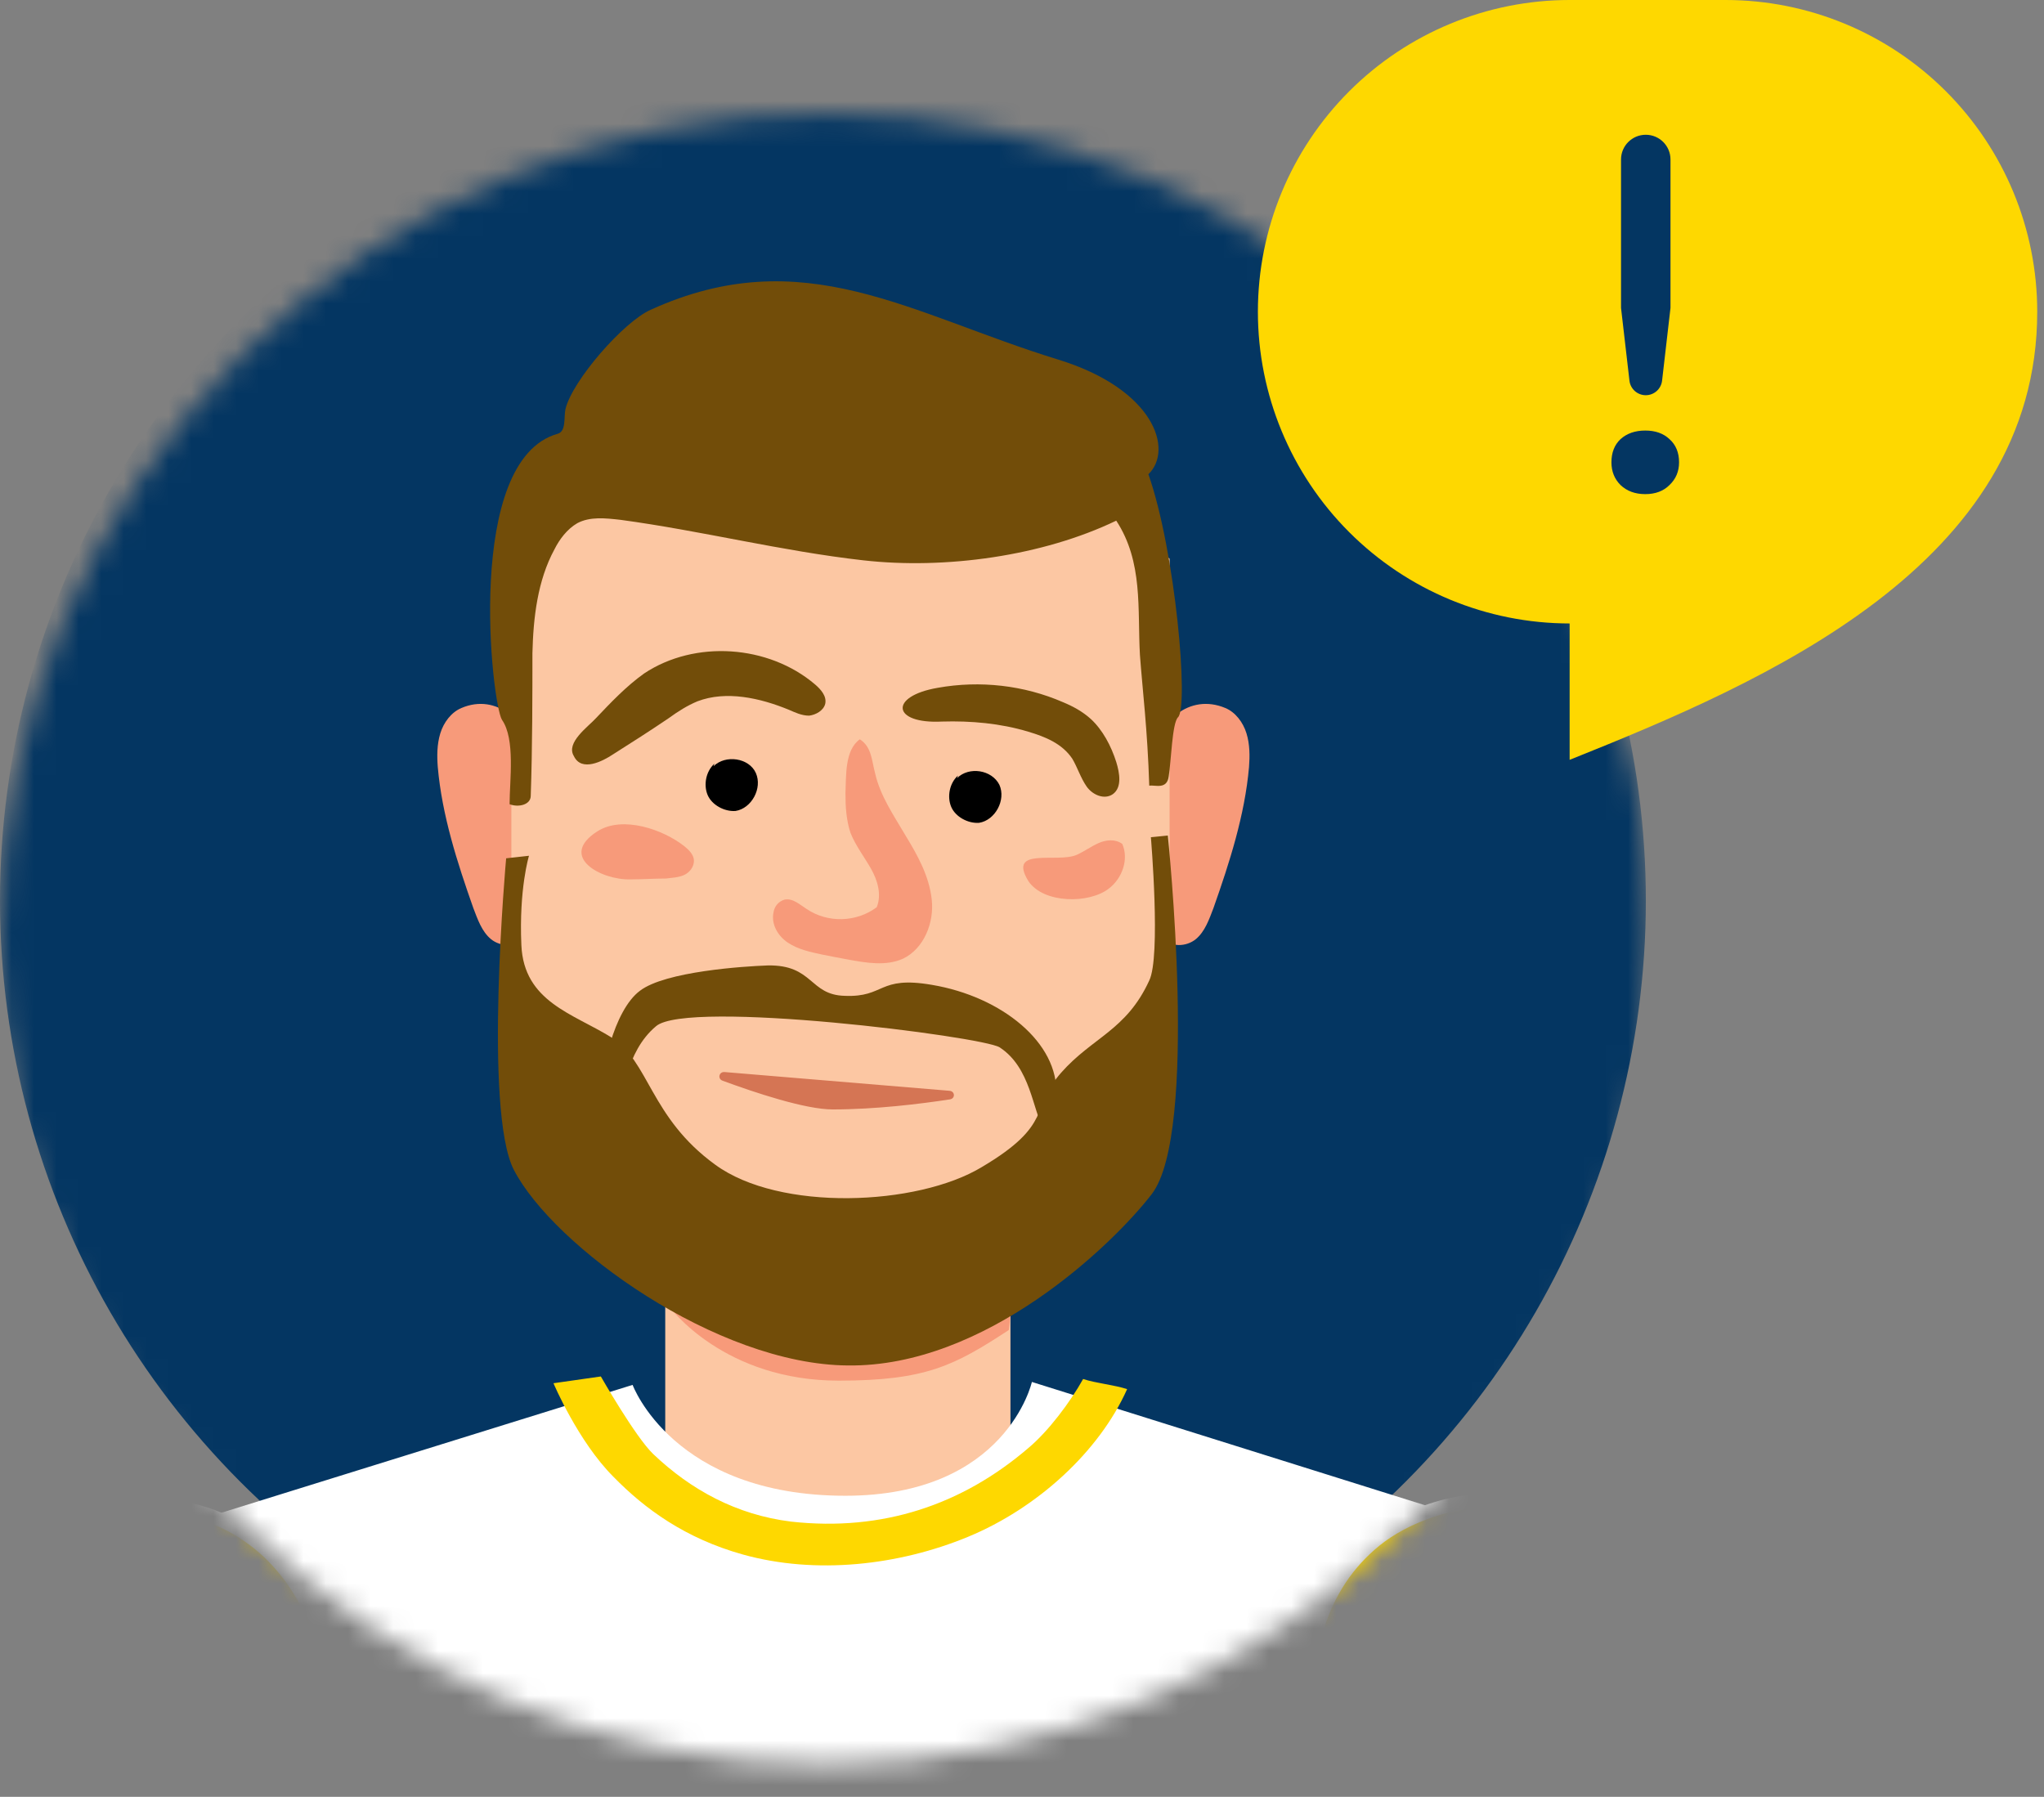 <svg width="91" height="80" viewBox="0 0 91 80" fill="none" xmlns="http://www.w3.org/2000/svg">
<rect x="0" y="0" width="91" height="80" fill="#808080" stroke="none"/>
<mask id="mask0_2001_60828" style="mask-type:alpha" maskUnits="userSpaceOnUse" x="0" y="5" width="74" height="74">
<path d="M73.499 41.798C73.499 62.094 57.045 78.548 36.749 78.548C16.453 78.548 0 62.094 0 41.798C0 21.502 16.453 5.049 36.749 5.049C57.045 5.049 73.499 21.502 73.499 41.798Z" fill="#C4C4C4"/>
</mask>
<g mask="url(#mask0_2001_60828)">
<ellipse cx="36.637" cy="40.099" rx="36.637" ry="36.637" fill="#043662"/>
<path d="M44.986 55.234H29.617V70.188H44.986V55.234Z" fill="#FCC7A3"/>
<path d="M20.544 31.522C20.092 31.71 19.753 32.161 19.603 32.65C19.452 33.138 19.452 33.664 19.49 34.152C19.678 36.294 20.356 38.398 21.072 40.427C21.26 40.915 21.448 41.479 21.863 41.817C22.277 42.155 22.993 42.193 23.294 41.742C23.407 41.554 23.445 41.329 23.483 41.141C23.784 38.661 23.822 36.144 23.671 33.626C23.52 32.161 22.127 30.846 20.544 31.522Z" fill="#F79A7A"/>
<path d="M54.552 31.522C55.005 31.71 55.343 32.161 55.494 32.65C55.645 33.138 55.645 33.664 55.607 34.152C55.419 36.294 54.741 38.398 54.025 40.427C53.837 40.915 53.648 41.479 53.234 41.817C52.82 42.155 52.104 42.193 51.803 41.742C51.69 41.554 51.652 41.329 51.614 41.141C51.313 38.661 51.275 36.144 51.426 33.626C51.539 32.161 52.933 30.846 54.552 31.522Z" fill="#F79A7A"/>
<path d="M52.072 50.648H22.766V22.77L48.23 22.094L52.072 24.874V50.648Z" fill="#FCC7A3"/>
<path d="M26.531 31.976C27.209 31.262 27.887 30.548 28.678 29.984C30.938 28.482 34.215 28.707 36.287 30.473C36.55 30.698 36.814 30.999 36.739 31.337C36.663 31.638 36.324 31.826 36.023 31.863C35.684 31.863 35.383 31.713 35.119 31.6C33.838 31.074 32.331 30.736 31.051 31.224C30.599 31.412 30.184 31.675 29.77 31.976C28.941 32.539 28.113 33.065 27.284 33.591C26.832 33.892 25.89 34.38 25.551 33.666C25.174 33.065 26.192 32.352 26.531 31.976Z" fill="#724D09"/>
<path d="M47.323 31.262C47.775 31.45 48.19 31.675 48.566 32.013C49.094 32.502 49.471 33.215 49.697 33.929C49.847 34.418 49.96 35.056 49.546 35.357C49.169 35.62 48.642 35.395 48.378 35.019C48.114 34.643 47.964 34.155 47.738 33.779C47.286 33.103 46.532 32.802 45.779 32.577C44.536 32.201 43.218 32.088 41.937 32.126C39.714 32.239 39.564 30.999 41.748 30.623C43.632 30.285 45.591 30.51 47.323 31.262Z" fill="#724D09"/>
<path d="M31.805 34.002C31.428 34.341 31.315 34.942 31.503 35.393C31.692 35.843 32.257 36.144 32.747 36.106C33.462 35.994 33.952 35.092 33.651 34.416C33.349 33.739 32.295 33.589 31.767 34.115" fill="black"/>
<path d="M37.64 35.32C37.64 35.921 37.677 36.522 37.866 37.086C38.092 37.649 38.468 38.138 38.77 38.664C39.071 39.19 39.26 39.828 39.033 40.392C38.129 41.068 36.849 41.106 35.907 40.467C35.606 40.279 35.304 39.979 34.928 40.054C34.664 40.129 34.476 40.354 34.438 40.617C34.325 41.143 34.626 41.669 35.078 41.97C35.53 42.27 36.058 42.383 36.585 42.496C36.962 42.571 37.338 42.646 37.753 42.721C38.581 42.872 39.448 43.022 40.201 42.684C41.143 42.233 41.595 41.068 41.482 40.054C41.369 39.002 40.842 38.062 40.314 37.198C39.787 36.297 39.184 35.432 38.958 34.418C38.807 33.854 38.807 33.253 38.28 32.915C37.602 33.404 37.677 34.531 37.64 35.32Z" fill="#F79A7A"/>
<path d="M22.687 35.805C23.064 35.956 23.629 35.843 23.629 35.43C23.704 33.326 23.704 30.733 23.704 29.08C23.742 27.502 23.93 25.849 24.684 24.459C24.91 24.008 25.249 23.557 25.701 23.294C26.266 22.993 26.944 23.068 27.622 23.144C31.238 23.632 34.779 24.534 38.433 24.947C42.087 25.36 46.418 24.759 49.696 23.181C50.901 25.022 50.637 27.126 50.75 29.155C50.863 30.696 51.089 32.499 51.165 34.979C51.428 34.941 51.956 35.167 52.031 34.566C52.144 33.889 52.182 32.198 52.445 31.935C52.935 31.485 52.332 24.534 51.127 21.115C52.257 20.025 51.391 17.32 47.096 16.005C40.504 13.976 35.758 10.707 28.978 13.788C27.772 14.314 25.475 16.944 25.173 18.222C25.098 18.597 25.211 19.198 24.834 19.311C20.653 20.476 21.896 31.334 22.348 32.048C22.951 32.912 22.687 34.753 22.687 35.805Z" fill="#724D09"/>
<path d="M30.48 37.686C30.669 37.837 30.895 38.062 30.895 38.325C30.895 38.588 30.706 38.851 30.443 38.964C30.179 39.077 29.915 39.077 29.652 39.114C29.124 39.114 28.597 39.152 28.07 39.152C26.751 39.189 24.83 38.137 26.6 37.01C27.73 36.296 29.538 36.935 30.48 37.686Z" fill="#F79A7A"/>
<path d="M49.361 39.565C49.964 39.114 50.265 38.25 49.964 37.574C49.663 37.348 49.248 37.386 48.909 37.536C48.57 37.687 48.269 37.912 47.93 38.062C47.064 38.438 44.841 37.687 45.783 39.227C46.461 40.241 48.495 40.241 49.361 39.565Z" fill="#F79A7A"/>
<path d="M45.94 61.528C45.94 61.528 44.808 66.595 37.637 66.595C29.975 66.595 28.164 61.659 28.164 61.659L6.387 68.43L7.277 138.258C7.277 138.258 23.666 138.258 39.466 138.258C56.845 138.258 69.204 138.992 69.204 138.992L67.528 68.299L45.94 61.528Z" fill="white"/>
<path d="M35.225 67.747C39.294 68.197 42.835 66.995 45.773 64.478C46.677 63.726 47.656 62.411 48.221 61.397C48.786 61.585 49.615 61.66 50.18 61.848C48.937 64.628 46.187 67.145 43.098 68.423C40.009 69.7 36.318 70.114 33.078 69.212C30.517 68.498 28.709 67.183 27.315 65.755C25.733 64.177 24.641 61.585 24.641 61.585L26.75 61.284C26.75 61.284 28.294 63.989 29.085 64.741C30.743 66.319 32.777 67.446 35.225 67.747Z" fill="#FED800"/>
<path d="M66.649 90.701C68.269 94.646 70.566 98.328 72.864 101.935C74.861 105.091 76.857 108.285 78.853 111.441C79.908 113.094 80.963 114.785 82.47 116.062C83.976 117.34 86.01 118.129 87.894 117.678C88.723 117.49 89.514 117.039 90.003 116.363C90.719 115.386 90.719 114.071 90.644 112.869C89.928 100.132 84.127 88.146 76.443 77.964C74.258 75.034 68.608 69.924 65.519 74.733C62.769 79.054 64.916 86.456 66.649 90.701Z" fill="#FBC4A6"/>
<path d="M67.968 97.689L85.823 86.38C85.86 86.342 85.898 86.267 85.86 86.229C85.86 86.229 80.323 77.813 78.44 74.958C71.207 63.949 63.674 66.579 61.225 68.571C56.215 72.628 57.91 81.232 62.318 88.935L67.779 97.689C67.855 97.727 67.93 97.727 67.968 97.689Z" fill="#FED800" stroke="white" stroke-width="0.618" stroke-miterlimit="10"/>
<path d="M42.649 34.53C42.272 34.868 42.159 35.469 42.347 35.92C42.536 36.371 43.101 36.671 43.59 36.634C44.306 36.521 44.796 35.619 44.494 34.943C44.155 34.267 43.138 34.117 42.611 34.642" fill="black"/>
<path d="M37.342 61.47C41.222 61.47 42.502 60.794 44.913 59.216C44.989 58.652 45.026 58.051 45.102 57.487C41.975 57.187 38.811 56.886 35.684 56.586C34.63 56.473 33.575 56.398 32.52 56.661C31.918 56.811 31.352 57.112 30.75 57.149C30.486 57.187 30.223 57.149 29.997 57.224C29.846 57.262 29.657 57.375 29.582 57.525C29.431 57.788 29.507 57.751 29.657 57.976C29.846 58.314 32.294 61.47 37.342 61.47Z" fill="#F79A7A"/>
<path d="M31.724 53.277C34.361 54.855 37.563 55.043 40.614 54.742C46.415 54.179 46.716 46.739 46.716 46.739C46.716 46.739 37.826 45.988 37.035 46.025C33.683 46.063 31.046 45.65 27.731 45.387C27.656 45.95 27.806 50.91 31.724 53.277Z" fill="#FCC7A3"/>
<path d="M9.955 90.776C8.938 94.947 7.243 98.892 5.548 102.837C4.079 106.256 2.572 109.713 1.103 113.132C0.312 114.935 -0.479 116.776 -1.759 118.242C-3.04 119.707 -4.924 120.797 -6.882 120.684C-7.749 120.609 -8.578 120.308 -9.18 119.707C-10.009 118.843 -10.235 117.565 -10.348 116.363C-11.591 103.701 -7.673 90.927 -1.646 79.693C0.086 76.461 4.87 70.563 8.675 74.846C12.027 78.678 11.048 86.305 9.955 90.776Z" fill="#FBC4A6"/>
<path d="M11.083 97.536L-9.182 91.412C-9.258 91.412 -9.258 91.337 -9.258 91.262C-9.258 91.262 -6.169 81.681 -5.114 78.412C-1.121 65.863 6.864 66.389 9.727 67.629C15.641 70.184 16.319 78.938 14.134 87.542L11.196 97.423C11.196 97.499 11.121 97.536 11.083 97.536Z" fill="#FED800" stroke="white" stroke-width="0.618" stroke-miterlimit="10"/>
<path d="M51.238 37.274C51.238 37.274 51.69 42.61 51.162 43.662C50.145 45.878 48.638 46.179 47.245 47.757C45.851 49.335 46.943 50.049 43.704 51.965C40.841 53.693 34.701 53.956 31.838 51.852C28.938 49.748 28.9 47.231 27.205 46.179C25.51 45.127 23.325 44.601 23.212 42.084C23.099 39.566 23.551 38.101 23.551 38.101L22.534 38.214C22.534 38.214 21.517 49.41 22.873 52.078C24.644 55.497 31.914 60.757 37.752 60.794C43.855 60.87 49.505 55.459 51.275 53.167C53.385 50.425 51.991 37.199 51.991 37.199L51.238 37.274Z" fill="#724D09"/>
<path d="M41.488 43.848C39.077 43.435 39.416 44.412 37.608 44.337C36.026 44.299 36.214 42.947 34.18 42.984C33.125 43.022 29.622 43.247 28.492 44.111C27.324 44.975 26.684 47.831 26.872 48.845C26.91 49.033 27.061 49.672 27.249 49.634C27.362 49.597 27.437 49.334 27.475 49.259C27.776 48.883 27.814 46.854 29.208 45.689C30.602 44.487 43.71 46.14 44.501 46.629C45.895 47.53 45.97 49.447 46.46 50.236C46.686 50.611 46.799 50.198 47.214 50.085C47.515 50.01 47.025 49.033 47.025 48.733C47.138 46.441 44.614 44.374 41.488 43.848Z" fill="#724D09"/>
</g>
<path d="M76.82 0H69.881C66.2 0 62.67 1.462 60.067 4.065C57.464 6.668 56.002 10.198 56.002 13.879C56.002 17.56 57.464 21.09 60.067 23.693C62.67 26.296 66.2 27.758 69.881 27.758V33.83C78.555 30.36 90.699 25.155 90.699 13.879C90.699 10.198 89.237 6.668 86.634 4.065C84.031 1.462 80.501 0 76.82 0Z" fill="#FED800"/>
<path d="M72.169 7.101C72.169 6.493 72.662 6 73.27 6C73.878 6 74.371 6.493 74.371 7.101V13.708L73.997 16.948C73.954 17.317 73.642 17.596 73.27 17.596C72.899 17.596 72.586 17.317 72.544 16.948L72.169 13.708V7.101ZM71.742 20.584C71.742 20.15 71.877 19.805 72.147 19.551C72.431 19.296 72.798 19.169 73.248 19.169C73.697 19.169 74.057 19.296 74.326 19.551C74.611 19.805 74.753 20.15 74.753 20.584C74.753 20.989 74.611 21.326 74.326 21.596C74.057 21.865 73.697 22 73.248 22C72.798 22 72.431 21.865 72.147 21.596C71.877 21.326 71.742 20.989 71.742 20.584Z" fill="#043662"/>
<path d="M42.274 48.565L32.256 47.73C32.011 47.71 31.936 48.03 32.167 48.115C33.593 48.641 35.848 49.395 37.07 49.395C38.978 49.395 40.977 49.149 42.291 48.947C42.537 48.91 42.522 48.586 42.274 48.565Z" fill="#D57554"/>
</svg>
